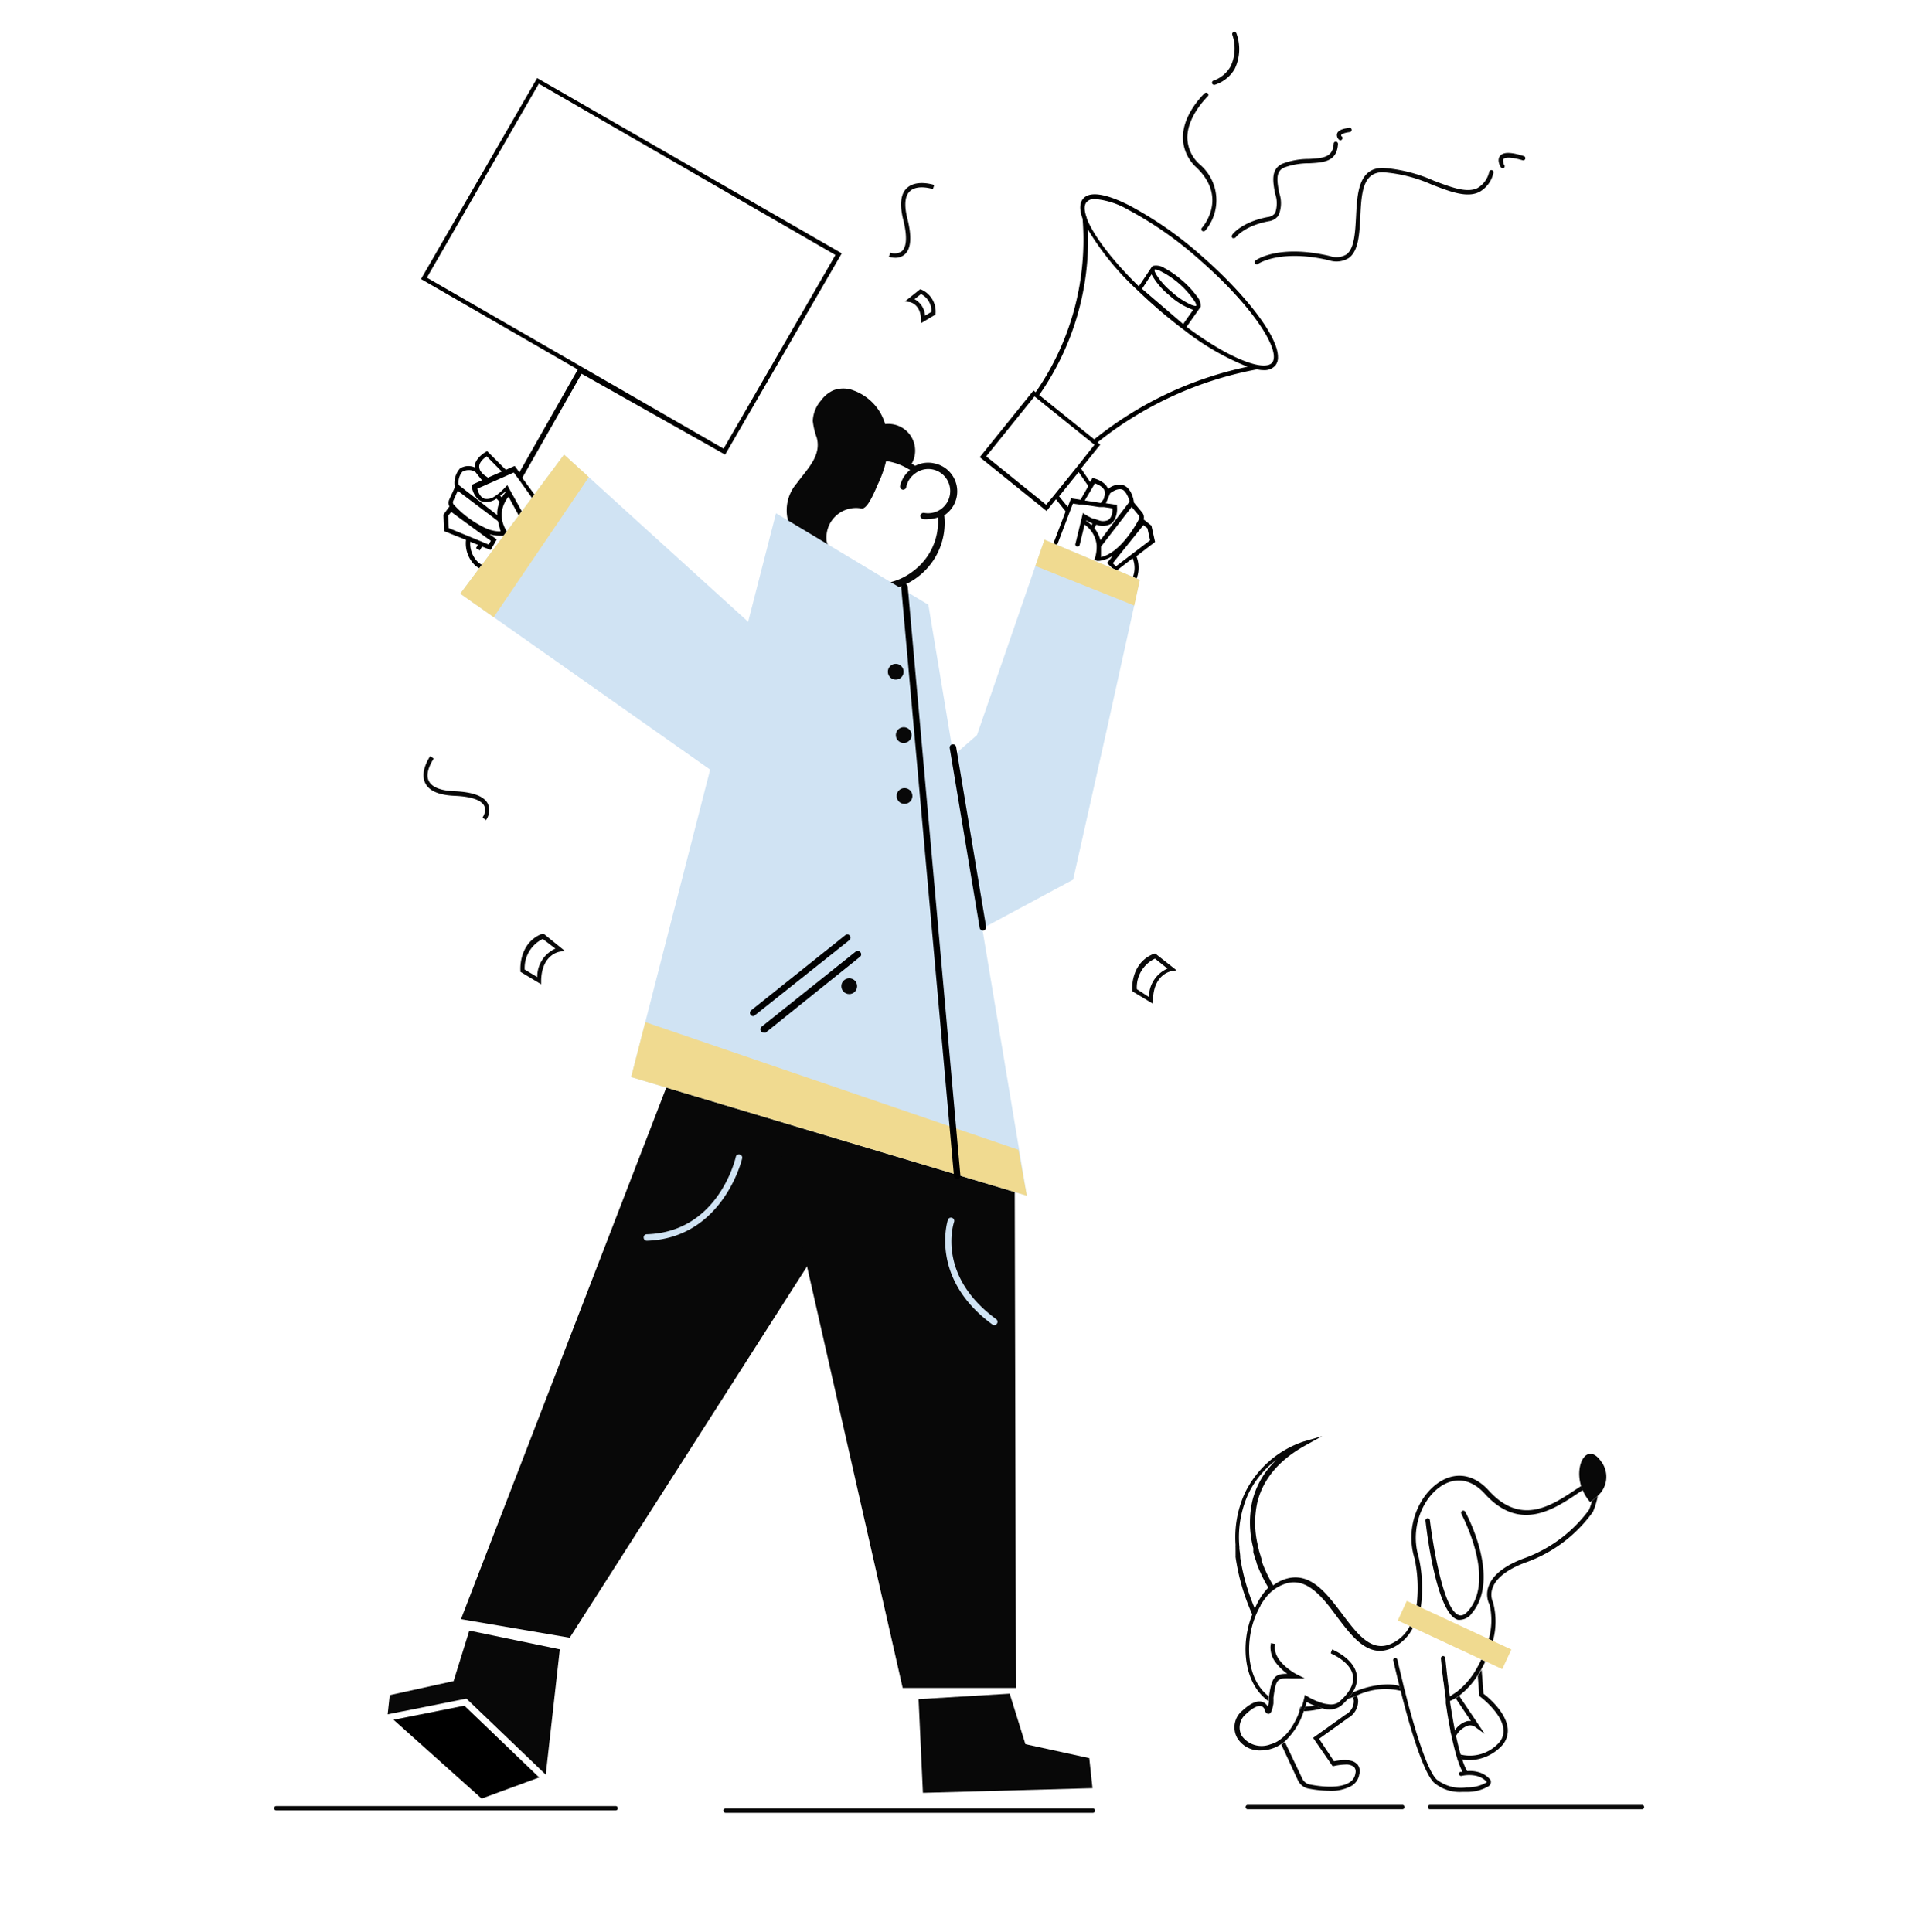 <svg id="Capa_6" data-name="Capa 6" xmlns="http://www.w3.org/2000/svg" viewBox="0 0 220.9 222.71"><title>Mesa de trabajo 13</title><path d="M138.49,29.52a42.51,42.51,0,0,0-8.46-5.9c-1.86-.93-4.27-1.81-5.21-.73-.43.49-.45,1.27-.07,2.32h0a30.77,30.77,0,0,1-5.41,20L119.1,45l-6.2,7.69,7.7,6.2,1.08-1.35,1.09,1.37V59l-1.37,3.6a.29.29,0,0,0,0,.09.25.25,0,0,0,.16.23.26.26,0,0,0,.27,0,.41.41,0,0,0,0-.09l0-.07,1.24-3.25.21-.55.35-.92.69.1h0l.36,0,2,.3h.1l.09,0h.14l.18,0,.5.07.51.08a2.65,2.65,0,0,1-.05.59,1.26,1.26,0,0,1-.32.64.69.69,0,0,1-.13.11,1.43,1.43,0,0,1-1.17,0,1.13,1.13,0,0,1-.24-.08,1.27,1.27,0,0,1-.23-.08l-.13,0a8.67,8.67,0,0,1-.88-.47l-.1-.06-.19-.12,0,.11-.12.5-.73,3a.06.06,0,0,1,0,0,.26.26,0,0,0,.2.26h.06a.26.26,0,0,0,.24-.19l.57-2.34v0a3.27,3.27,0,0,1,1.39,2.39v0h0v.23a4.22,4.22,0,0,1-.26,1.43l.29.13.09,0h.19a3.85,3.85,0,0,0,1.55-.58l-.66.83.41.4h0l.58.56.27-.21,1.69-1.3A2.94,2.94,0,0,1,130.3,67c-1,1.38-3.26,1.5-3.28,1.5a.26.26,0,0,0-.24.27A.25.25,0,0,0,127,69h0c.11,0,2.56-.13,3.67-1.71a3.52,3.52,0,0,0,.28-3.18l2.15-1.65-.42-1.88-.9-.72a.89.89,0,0,0-.18-.82l-.95-1.14h0v-.09c0-.06-.2-1.46-1.13-1.86a1.89,1.89,0,0,0-1.83.41c-.33-.91-1.59-1.22-1.65-1.23l-.18,0-.24.42L124.57,54l2.22-2.76-.32-.25a41.56,41.56,0,0,1,18.38-8.42h0a3.47,3.47,0,0,0,.75.09,1.68,1.68,0,0,0,1.33-.5,1.46,1.46,0,0,0,.33-1C147.28,38.63,143.18,33.6,138.49,29.52Zm-12.73,31h0a3.17,3.17,0,0,0-.6-.49h0l0-.06a7.28,7.28,0,0,0,.74.37Zm6,0,.46.36.31,1.39-3.94,3-.36-.36Zm-.56-1.14a.39.39,0,0,1,.05.45c-.49.92-2.22,3.88-4.38,4.38V63l3.54-4.58ZM127.43,58l.15-.34.16-.37.19-.45c.59-.42,1.06-.55,1.43-.4s.74,1,.81,1.37l-1.53,2v0l-1.84,2.45a3.62,3.62,0,0,0-.69-1.39,0,0,0,0,1,0,0l.22-.41h0a1.94,1.94,0,0,0,1.66-.08,1.27,1.27,0,0,0,.46-.52.34.34,0,0,0,.07-.15,2.75,2.75,0,0,0,.19-1.33l0-.19-1.28-.19h0Zm-.71.39,0,0a.18.18,0,0,0,.08,0Zm-1-1.92L126,56l.16-.29c.38.12,1,.42,1.14.9a.85.85,0,0,1,0,.5l-.08.2a.21.21,0,0,1,0,.12h0l-.08.13a2.37,2.37,0,0,1-.26.34l0,.05-.11,0L125,57.68h0l0,0Zm-.31-.45-.87,1.53,0,.05-1.12-.17-.38,1v0l-1-1.23,2.25-2.79Zm-1.1-2.47-2.92,3.62-.84,1-6.91-5.57,5.57-6.91,6.91,5.57Zm1.8-2.9-6.36-5.12a31.2,31.2,0,0,0,5.61-19.08A31.67,31.67,0,0,0,131,33.38l.19.18c.67.65,1.39,1.3,2.13,1.95.94.82,1.92,1.61,2.89,2.35l.28.21a29.77,29.77,0,0,0,7.27,4.2A41.81,41.81,0,0,0,126.08,50.65ZM134.7,34a8.07,8.07,0,0,0,2.79,1.71l-1.15,1.64-4.74-4.06,1.09-1.67A8.16,8.16,0,0,0,134.7,34Zm-1.65-2.94.09,0a1.4,1.4,0,0,1,.36.08,10.27,10.27,0,0,1,4.21,3.66c.12.22.16.38.13.44s-.22,0-.47-.07h0A8.28,8.28,0,0,1,135,33.62a8.15,8.15,0,0,1-1.85-2.12c0-.07-.06-.13-.08-.19A.58.58,0,0,1,133.05,31.06Zm13.52,10.76c-.92,1-4.86-.42-9.84-4.15l1.63-2.32,0,0a1.67,1.67,0,0,0-.43-1.19,10.39,10.39,0,0,0-1.7-1.83,10.25,10.25,0,0,0-2.05-1.43,1.74,1.74,0,0,0-1.25-.27.39.39,0,0,0-.21.14L131.23,33c-3-2.92-5.22-5.83-6-7.83,0,0,0,0,0-.06-.22-.6-.41-1.41,0-1.84a1.19,1.19,0,0,1,1-.33,9.22,9.22,0,0,1,3.66,1.17,42.25,42.25,0,0,1,8.35,5.84C144.56,35.46,147.67,40.55,146.57,41.82Z"/><path d="M61.9,9,48.51,32.16,66.58,42.59,59.85,54.44l-.54-.74-1,.44L58.14,54l-2-2-.17.09s-1.17.65-1.27,1.61a.19.19,0,0,0,0,.08v.09A1.79,1.79,0,0,0,53,54a2.51,2.51,0,0,0-.59,2.09v.08l-.62,1.36a.92.92,0,0,0,0,.84l-.69.94.09,1.91,2.51,1a3.53,3.53,0,0,0,1.11,3,4.19,4.19,0,0,0,2.68.82,6.52,6.52,0,0,0,1.31-.13.24.24,0,0,0,.18-.3.25.25,0,0,0-.29-.19s-2.26.5-3.56-.59a3,3,0,0,1-.94-2.4l.88.36-.22.39.44.25.25-.44,1,.39.7-1.21-.84-.61h0a3.85,3.85,0,0,0,1.16.18l.48,0h.1l.17,0-.06-.22.17-.23a4.14,4.14,0,0,1-.47-1l-.08-.31,0-.06v0h0a3,3,0,0,1-.05-.78h0a3.27,3.27,0,0,1,.39-1.31,2.67,2.67,0,0,1,.39-.58l.15.27,1,1.84a.15.15,0,0,0,.08.08.24.24,0,0,0,.14,0,.17.17,0,0,0,.12,0,.23.23,0,0,0,.11-.29.09.09,0,0,0,0,0l0-.09-1.11-2-.29-.52-.34-.62-.24.24a7.08,7.08,0,0,1-.83.77l-.2.15-.21.14a1.5,1.5,0,0,1-1.14.26c-.53-.17-.76-.83-.84-1.16l.94-.41.23-.11.24-.1,1.81-.8h0l.33-.15.65-.29.44.6.32.44,1.43,2,.78,1.07,0,.06a.25.25,0,1,0,.4-.29l-.92-1.26-1.47-2,6.84-12L83.56,52.4,97,29.2ZM56.56,62.32l-.25.44-.49-.2-.47-.2-3.64-1.5-.07-1.42L52,59l3.74,2.74.41.3Zm1-1.08a3.58,3.58,0,0,1-.92-.13,2.81,2.81,0,0,1-.49-.16,11.59,11.59,0,0,1-3.85-2.78.4.4,0,0,1-.07-.45l.52-1.16,4.13,3.12.4.3h0l.09.07.31,1.18Zm.72-4.63,0,.1,0,0a3.43,3.43,0,0,0-.45.63l-.2-.21A6.09,6.09,0,0,0,58.28,56.61Zm-3.92-.73,0,.19c0,.06.23,1.43,1.23,1.74a2,2,0,0,0,1.62-.35l.36.39a3.64,3.64,0,0,0-.26,1,2.21,2.21,0,0,0,0,.52l-.18-.14h0L52.86,55.9a1.88,1.88,0,0,1,.42-1.53,1.54,1.54,0,0,1,1.48,0l.32.41.22.27.24.3Zm3.4-1.5-1.56.68a.22.22,0,0,0-.08-.09L56,54.89a2.25,2.25,0,0,1-.43-.35h0l-.17-.21a1,1,0,0,1-.18-.55c0-.54.58-1,.87-1.18l1.56,1.58.18.18Zm25.62-2.67L49.19,32,62.09,9.65,96.27,29.39Z"/><path d="M126.43,64.76v0h.09Z" fill="#090909"/><polygon points="131.35 66.83 130.7 69.79 127.52 84.18 123.66 101.38 106.23 110.75 102.9 93.17 112.58 84.72 119.31 65.23 120.36 62.2 121.38 62.63 121.81 62.81 126.14 64.63 126.43 64.76 126.52 64.8 126.53 64.8 126.6 64.83 128.01 65.42 128.02 65.43 128.87 65.78 130.57 66.5 131.03 66.7 131.35 66.83" fill="#d0e3f3"/><path d="M107.55,53.38a3.25,3.25,0,0,0-2.09.31,4.5,4.5,0,0,0-.41-.25,1.23,1.23,0,0,0,.14-.25A3.08,3.08,0,0,0,102,48.88a6.23,6.23,0,0,0-.56-1.31A5.94,5.94,0,0,0,98.35,45,3.2,3.2,0,0,0,96,45a3.65,3.65,0,0,0-1.41,1.18,3.8,3.8,0,0,0-.93,2.34,8.3,8.3,0,0,0,.46,1.94c.55,2.08-1.1,3.59-2.31,5.25a4.72,4.72,0,0,0-1,4.3,6,6,0,0,0,.26.71A10.51,10.51,0,0,0,92,62.24a20.15,20.15,0,0,0,2.76,3.29.84.84,0,0,0,.44.27.34.34,0,0,0,.2,0A7.94,7.94,0,0,0,101,68.06a8.17,8.17,0,0,0,2-.26l.1,0a4.89,4.89,0,0,0,.71-.23,7.82,7.82,0,0,0,5-8.18,3.29,3.29,0,0,0-1.23-6Zm1.9,3.7a2.5,2.5,0,0,1-.8,1.42,2,2,0,0,1-.33.25,2.21,2.21,0,0,1-.34.18,2.56,2.56,0,0,1-1.48.18.37.37,0,0,0-.43.28v0a.38.38,0,0,0,.3.44,3,3,0,0,0,.6,0,3.21,3.21,0,0,0,1.11-.2,7.1,7.1,0,0,1-2.72,6.09A7.21,7.21,0,0,1,102,67.23a7.59,7.59,0,0,1-1.07.08,7.13,7.13,0,0,1-5-2.07,7.09,7.09,0,0,0,.51-1.12c-.14-.17-.3-.34-.47-.53a2.58,2.58,0,0,1-.71-1.2,3.41,3.41,0,0,1,4-3.79c.78.17,1.74-2.51,2-3,.1-.22.2-.45.29-.68a13.62,13.62,0,0,0,.56-1.78,6.71,6.71,0,0,1,2.59.93.59.59,0,0,1,.17.1A3.31,3.31,0,0,0,103.72,56a.38.38,0,0,0,.3.44h0a.37.37,0,0,0,.41-.3,2.51,2.51,0,0,1,1-1.55,1.9,1.9,0,0,1,.33-.22,2.52,2.52,0,0,1,1.68-.27A2.54,2.54,0,0,1,109.45,57.08Z" fill="#080808"/><polygon points="78.95 119.72 53.12 186.61 65.65 188.75 103.22 129.96 78.95 119.72" fill="#080808"/><polygon points="88.74 127.2 104.02 194.54 117.07 194.54 116.92 132.57 88.74 127.2" fill="#080808"/><polygon points="118.32 137.8 116.93 137.38 110.67 135.51 109.9 135.27 101.44 132.74 89.16 129.06 76.78 125.34 72.73 124.13 74.36 117.8 81.83 88.7 86.21 71.67 86.21 71.66 89.42 59.15 91.88 60.63 94.04 61.92 94.51 62.21 94.98 62.49 96.74 63.55 102.8 67.19 103.29 67.48 103.75 67.76 103.86 67.83 104.66 68.31 106.98 69.7 109.66 85.82 109.87 87.08 113.19 107.01 113.23 107.25 118.32 137.8" fill="#d0e3f3"/><path d="M86.79,117.11a.4.4,0,0,1-.29-.14.38.38,0,0,1,.06-.53l10.85-8.66a.37.37,0,1,1,.46.58L87,117A.41.41,0,0,1,86.79,117.11Z"/><circle cx="97.86" cy="113.66" r="0.91" fill="#080808"/><path d="M88,119a.41.41,0,0,1-.3-.14.38.38,0,0,1,.06-.53l10.85-8.66a.36.36,0,0,1,.52.06.37.37,0,0,1,0,.52L88.24,119A.4.4,0,0,1,88,119Z"/><path d="M56.39,61.56h0Z"/><polygon points="98.65 82.97 88.18 93.17 81.83 88.7 56.89 71.13 53.04 68.42 55.23 65.49 55.53 65.09 58.05 61.71 58.09 61.65 58.24 61.45 58.41 61.22 59.82 59.35 59.96 59.15 60.13 58.93 61.33 57.32 61.49 57.11 61.64 56.9 65 52.4 67.85 54.99 86.21 71.66 86.21 71.67 98.65 82.97" fill="#d0e3f3"/><polygon points="105.85 195.83 116.35 195.2 118.16 201.02 125.52 202.63 125.89 206.09 106.35 206.63 105.85 195.83" fill="#080808"/><polygon points="64.51 190.09 62.89 204.53 53.75 195.77 44.67 197.58 44.91 195.37 52.27 193.75 54.08 187.93 64.51 190.09" fill="#080808"/><polygon points="62.14 204.85 55.5 207.29 46.95 199.64 45.35 198.21 53.51 196.58 61.98 204.71 61.99 204.72 62 204.72 62.14 204.85"/><circle cx="103.22" cy="77.42" r="0.91" fill="#080808"/><circle cx="104.14" cy="84.72" r="0.91" fill="#080808"/><circle cx="104.23" cy="91.74" r="0.91" fill="#080808"/><path d="M113.26,107.25a.38.38,0,0,1-.37-.32l-3.45-20.71a.37.37,0,0,1,.31-.43.37.37,0,0,1,.43.31l3.45,20.71a.38.38,0,0,1-.31.43Z"/><path d="M74.54,143a.37.37,0,0,1-.37-.37.36.36,0,0,1,.36-.38c8.17-.25,10.18-8.56,10.26-8.92a.37.37,0,0,1,.45-.28.38.38,0,0,1,.28.45c0,.09-2.21,9.23-11,9.5Z" fill="#d0e3f3"/><path d="M114.57,152.72a.38.38,0,0,1-.22-.07c-7.3-5.35-5.14-12-5.12-12.06a.37.37,0,1,1,.71.24c-.08.25-2,6.2,4.86,11.21a.38.38,0,0,1-.23.68Z" fill="#d0e3f3"/><path d="M106.18,33.38l-.14-.05-1.76,1.41.57.08s1.24.21,1.28,2v.43l1.68-1v-.13A2.77,2.77,0,0,0,106.18,33.38Zm.42,3a2.33,2.33,0,0,0-1.22-1.9l.75-.59a2.19,2.19,0,0,1,1.2,2.05Z" fill="#090909"/><path d="M133.14,109.91l-.14,0c-2.77,1.06-2.53,4.17-2.53,4.2v.13l2.39,1.44v-.43c.07-3,2.08-3.31,2.16-3.33l.56-.09Zm-.74,5L131,114a3.68,3.68,0,0,1,2.09-3.52l1.44,1.15A3.56,3.56,0,0,0,132.4,114.86Z" fill="#090909"/><path d="M62.64,107.61l-.14,0c-2.76,1.06-2.53,4.17-2.53,4.2V112l2.39,1.44V113c.07-3,2.08-3.31,2.17-3.32l.55-.09Zm-.73,5-1.45-.87a3.71,3.71,0,0,1,2.09-3.52L64,109.33A3.54,3.54,0,0,0,61.91,112.57Z" fill="#090909"/><path d="M103.16,29.71a2.27,2.27,0,0,1-.73-.12l.17-.47a1.47,1.47,0,0,0,1.33-.17c.4-.36.74-1.28.15-3.64-.44-1.74-.29-3,.44-3.65,1.1-1,3.06-.37,3.14-.34l-.16.47s-1.76-.58-2.64.24c-.59.54-.69,1.61-.3,3.16.53,2.09.43,3.48-.3,4.13A1.59,1.59,0,0,1,103.16,29.71Z" fill="#090909"/><path d="M56,94.52l-.4-.3a1.45,1.45,0,0,0,.21-1.32c-.23-.48-1-1.08-3.44-1.18-1.8-.08-2.93-.57-3.37-1.47-.66-1.35.52-3,.57-3.11l.41.29S48.88,89,49.41,90c.35.72,1.34,1.12,2.94,1.19,2.15.09,3.45.58,3.87,1.46A1.93,1.93,0,0,1,56,94.52Z" fill="#090909"/><path d="M125.94,208.93H83.61a.25.25,0,0,1,0-.5h42.33a.25.25,0,0,1,0,.5Z" fill="#080808"/><path d="M161.6,208.52H143.78a.25.25,0,0,1,0-.5H161.6a.25.25,0,0,1,0,.5Z" fill="#080808"/><path d="M70.94,208.65H31.84a.25.25,0,0,1-.25-.25.25.25,0,0,1,.25-.25h39.1a.25.25,0,0,1,.25.25A.25.25,0,0,1,70.94,208.65Z" fill="#080808"/><path d="M142.19,27.44a.28.28,0,0,1-.15,0,.25.25,0,0,1-.06-.35c0-.06,1.09-1.51,4.13-2.08a1.21,1.21,0,0,0,.82-.45,3.35,3.35,0,0,0,0-2.25c-.25-1.34-.54-2.85.89-3.46a8.52,8.52,0,0,1,3-.53c1.76-.09,2.77-.22,2.86-1.76a.24.24,0,0,1,.27-.23.25.25,0,0,1,.23.26c-.12,2.07-1.68,2.14-3.34,2.23a8.31,8.31,0,0,0-2.84.48c-1,.43-.88,1.43-.6,2.91a3.61,3.61,0,0,1-.08,2.63,1.67,1.67,0,0,1-1.13.66c-2.83.53-3.81,1.87-3.82,1.88A.25.25,0,0,1,142.19,27.44Z" fill="#080808"/><path d="M154.48,16.17a.27.27,0,0,1-.17-.06.72.72,0,0,1-.24-.69c.1-.36.55-.58,1.4-.69a.23.23,0,0,1,.28.21.24.24,0,0,1-.21.28c-.92.12-1,.34-1,.34s0,.14.09.17a.25.25,0,0,1,0,.35A.25.25,0,0,1,154.48,16.17Z" fill="#080808"/><path d="M144.82,30.47a.25.25,0,0,1-.14-.45c.1-.08,2.68-1.9,8.6-.5a2.21,2.21,0,0,0,1.88-.2c.92-.7,1-2.56,1.1-4.36.13-2.63.27-5.61,3.09-5.61h0a17.37,17.37,0,0,1,5.83,1.46c2.07.79,3.85,1.46,5.06.87a2.87,2.87,0,0,0,1.37-1.9.25.25,0,0,1,.31-.17.26.26,0,0,1,.17.32,3.34,3.34,0,0,1-1.63,2.2c-1.41.69-3.28,0-5.46-.85a16.86,16.86,0,0,0-5.66-1.43h0c-2.34,0-2.46,2.49-2.59,5.13-.1,2-.2,3.9-1.3,4.74a2.68,2.68,0,0,1-2.3.28c-5.66-1.33-8.17.41-8.19.42A.2.2,0,0,1,144.82,30.47Z" fill="#080808"/><path d="M173.14,19.37a.25.25,0,0,1-.21-.12c-.05-.08-.46-.77-.09-1.26s1.26-.48,2.75,0a.25.25,0,0,1,.17.31.24.24,0,0,1-.31.17c-1.75-.51-2.13-.23-2.21-.13s0,.59.11.69a.24.24,0,0,1-.08.34A.2.2,0,0,1,173.14,19.37Z" fill="#080808"/><path d="M138.68,26.66a.27.27,0,0,1-.17-.06.25.25,0,0,1,0-.35c.12-.14,3-3.46-.64-6.95a4.71,4.71,0,0,1-1.56-3.47c0-2.71,2.41-5,2.51-5.08a.25.25,0,0,1,.35,0,.25.25,0,0,1,0,.36s-2.33,2.22-2.35,4.72a4.2,4.2,0,0,0,1.41,3.1,5.41,5.41,0,0,1,.66,7.64A.25.25,0,0,1,138.68,26.66Z" fill="#080808"/><path d="M139.91,9.78a.25.25,0,0,1-.07-.49,3.66,3.66,0,0,0,1.95-1.61A4.83,4.83,0,0,0,142,4a.24.24,0,0,1,.17-.31.25.25,0,0,1,.31.17,5.26,5.26,0,0,1-.21,4.1A4.09,4.09,0,0,1,140,9.77Z" fill="#080808"/><polygon points="72.73 124.13 74.36 117.8 117.36 132.52 118.32 137.8 72.73 124.13" fill="#f0da90"/><path d="M110.3,135.87a.36.36,0,0,1-.37-.34l-6.08-67.85a.39.39,0,0,1,.34-.41.39.39,0,0,1,.41.34l6.07,67.86a.37.37,0,0,1-.34.4Z"/><polygon points="67.85 54.99 56.89 71.13 53.04 68.42 55.23 65.49 55.53 65.09 58.05 61.71 58.09 61.65 58.24 61.45 58.41 61.22 59.82 59.35 59.96 59.15 60.13 58.93 61.33 57.32 61.49 57.11 61.64 56.9 65 52.4 67.85 54.99" fill="#f0da90"/><polygon points="131.35 66.83 130.7 69.79 128.32 68.83 128.31 68.83 127.46 68.49 119.31 65.23 120.36 62.2 121.38 62.63 121.81 62.81 126.14 64.63 126.43 64.76 126.52 64.8 126.53 64.8 126.6 64.83 128.01 65.42 128.02 65.43 128.87 65.78 130.57 66.5 131.03 66.7 131.35 66.83" fill="#f0da90"/><path d="M189.21,208.52H164.78a.25.25,0,0,1,0-.5h24.43a.25.25,0,0,1,0,.5Z" fill="#080808"/><path d="M162.69,187.52l-.23-.11a4.43,4.43,0,0,1-2.19,2.05c-2.28,1-3.91-1.19-5.64-3.49s-3.49-4.61-6.07-4.1a4.57,4.57,0,0,0-1.85.85,16.13,16.13,0,0,1-1.33-2.81.31.31,0,0,1,0-.07l0-.12c-.08-.25-.21-.7-.32-1.05,0-.14-.07-.27-.1-.36l0-.14a11,11,0,0,1-.08-5c.65-2.69,2.51-4.9,5.52-6.57l1.95-1.08-2.14.62a11.64,11.64,0,0,0-6.75,5.91,12.29,12.29,0,0,0-1.08,6,2.11,2.11,0,0,0,0,.35.76.76,0,0,0,0,.15.22.22,0,0,0,0,.08c0,.18,0,.37,0,.52a1,1,0,0,1,0,.15.88.88,0,0,0,0,.16,24.91,24.91,0,0,0,1.92,6.61,10.85,10.85,0,0,0-.7,2.76c-.3,2.51.26,5.58,2.59,7.25,0-.08,0-.18,0-.28s0-.1,0-.15,0-.1,0-.14c-2-1.57-2.46-4.34-2.18-6.62a9.78,9.78,0,0,1,1.24-3.82l0-.05a7.8,7.8,0,0,1,.59-.87l0,0a4.65,4.65,0,0,1,2.66-1.73c2.27-.45,4,1.77,5.57,3.92,1.77,2.34,3.6,4.76,6.24,3.64a5,5,0,0,0,2.46-2.29ZM144.6,185.4a24.49,24.49,0,0,1-1.68-5.85s0-.05,0-.08c0-.32-.08-.73-.1-1,0-.06,0-.11,0-.16a12.07,12.07,0,0,1,1-6.08,10.56,10.56,0,0,1,3.29-4,9.63,9.63,0,0,0-2.8,4.75,11.46,11.46,0,0,0,.11,5.45h0a.11.11,0,0,0,0,.05s0,.1,0,.15l0,.1s0,.1,0,.16.1.36.17.54,0,.18.07.26h0l.12.35s0,0,0,0l0,.07a16.06,16.06,0,0,0,1.37,2.86A7.56,7.56,0,0,0,144.6,185.4Z" fill="#080808"/><path d="M144.54,178.93h0c0-.05,0-.1,0-.16S144.52,178.87,144.54,178.93Z" fill="#080808"/><path d="M149.81,197h0l-.09.24.13-.24Zm0,0h0l-.09.24.13-.24Zm.05-.25c0,.08-.05.16-.08.25l-.09.24.13-.24.13-.25Zm0,0c0,.08-.05.16-.08.25l-.09.24.13-.24.13-.25Zm0,0c0,.08-.05.16-.08.25l-.09.24.13-.24.13-.25Zm6.45,6.51c-.44-.43-1.32-.52-2.59-.27L152,200.4l3.35-2.4a2.26,2.26,0,0,0,1.15-2,2.1,2.1,0,0,0-.13-.55c-.16,0-.31.12-.47.18a1.17,1.17,0,0,1,.1.41,1.75,1.75,0,0,1-.94,1.57l-3.75,2.68,2.24,3.25.16,0a6.44,6.44,0,0,1,1.31-.17,1.46,1.46,0,0,1,1,.27.8.8,0,0,1,.16.76,1.4,1.4,0,0,1-.64,1c-1.45,1-4.7.24-4.73.24a1.25,1.25,0,0,1-.75-.66l-2-4.21a2.86,2.86,0,0,1-.41.3h0l1.91,4.11a1.75,1.75,0,0,0,1.08.93,13.06,13.06,0,0,0,2.55.28,4.75,4.75,0,0,0,2.59-.59,1.88,1.88,0,0,0,.85-1.29A1.26,1.26,0,0,0,156.31,203.23Zm-6.45-6.51c0,.08-.05.16-.08.25l-.09.24.13-.24.13-.25Zm0,0c0,.08-.05.16-.08.25l-.09.24.13-.24.13-.25Zm0,0c0,.08-.05.16-.08.25l-.09.24.13-.24.13-.25Zm0,0c0,.08-.05.16-.08.25l-.09.24.13-.24.13-.25Zm-.05.25h0l-.09.24.13-.24Zm0,0h0l-.09.24.13-.24Z" fill="#080808"/><path d="M168.29,202.21l.18.56a3.35,3.35,0,0,0,.79.09,5.23,5.23,0,0,0,3.79-1.65,2.55,2.55,0,0,0,.69-2c-.19-1.9-2.31-3.65-2.79-4l-.22-2.77c-.14.25-.28.5-.44.73l.18,2.3.09.07s2.5,1.86,2.68,3.74a2,2,0,0,1-.56,1.63A4.53,4.53,0,0,1,168.29,202.21Z" fill="#080808"/><path d="M167.63,199.44c0,.23.09.45.13.66a2.56,2.56,0,0,1,1.41-1.22,1,1,0,0,1,.78.13l1.14.83-2.94-4.38a4.81,4.81,0,0,1-.41.27l1.76,2.63a1.54,1.54,0,0,0-.42,0A2.58,2.58,0,0,0,167.63,199.44Z" fill="#080808"/><path d="M149.86,196.72c0,.08-.05.16-.08.25h0l.13-.25Z" fill="#d0e3f3"/><path d="M150.23,197.22a8.56,8.56,0,0,0,2.19-.35c-.15,0-.31-.08-.48-.14a3.52,3.52,0,0,1-.45-.16,6.63,6.63,0,0,1-1.08.13l-.09.27Z" fill="#080808"/><path d="M155,195.43l0,0h0Z" fill="#d0e3f3"/><path d="M149.86,196.72c0,.08-.05.16-.08.25h0l.13-.25ZM155,195.4l0,0,0,0Zm-5.14,1.32c0,.08-.05.16-.08.25h0l.13-.25Zm0,0c0,.08-.05.16-.08.25h0l.13-.25Zm0,0c0,.08-.05.16-.08.25l-.09.24.13-.24.13-.25ZM155,195.4l0,0,0,0Zm-5.14,1.32c0,.08-.05.16-.08.25h0l.13-.25Zm0,0c0,.08-.05.16-.08.25h0l.13-.25Zm0,0c0,.08-.05.16-.08.25h0l.13-.25Z" fill="#080808"/><path d="M163,179.6a16.19,16.19,0,0,1,.24,5.43l.48.22a16.1,16.1,0,0,0-.24-5.78c-1.08-3.55.62-7.08,2.81-8.33,1.64-.94,3.34-.58,4.79,1,4,4.43,7.88,1.88,10.69,0l.63-.42a2.29,2.29,0,0,1-.1-.23,2.25,2.25,0,0,1-.08-.24l0,0-.69.45c-2.8,1.86-6.29,4.18-10,.06-1.6-1.75-3.57-2.15-5.4-1.11C163.66,172.05,161.83,175.83,163,179.6Z" fill="#080808"/><path d="M171.55,188.9l.23.11.25.11a8.45,8.45,0,0,0,.05-4.32l0-.05A2.19,2.19,0,0,1,172,183c.4-1.12,1.68-2.12,3.71-2.89a16.21,16.21,0,0,0,7.85-5.87,8.9,8.9,0,0,0,.56-1.84,3.06,3.06,0,0,1-.33.31h0a3.6,3.6,0,0,1-.33.25,8.08,8.08,0,0,1-.35,1.05,16.05,16.05,0,0,1-7.58,5.62c-2.2.84-3.55,1.92-4,3.21a2.64,2.64,0,0,0,.12,2.11A7.84,7.84,0,0,1,171.55,188.9Z" fill="#080808"/><path d="M167,195.56c0,.08,0,.17,0,.26l0,.26a4.48,4.48,0,0,0,.69-.35,4.81,4.81,0,0,0,.41-.27l.08-.06a8.83,8.83,0,0,0,2.06-2.26c.16-.23.3-.48.44-.73s.33-.61.48-.93l-.24-.11-.23-.1a1.42,1.42,0,0,0-.08.18v0c-.14.28-.28.54-.43.81h0a9,9,0,0,1-2.29,2.71l-.06.05-.42.27A3.58,3.58,0,0,1,167,195.56Z" fill="#080808"/><path d="M155.29,195.83l.56-.22c.16-.06.31-.13.47-.18a7.63,7.63,0,0,1,5.08-.56c0-.1-.05-.19-.07-.28s-.05-.19-.07-.28a5.57,5.57,0,0,0-1.44-.18,10.58,10.58,0,0,0-3.72.84l-.23.09h0a1.5,1.5,0,0,1-.15.23.61.61,0,0,1-.1.14A3.74,3.74,0,0,1,155.29,195.83Z" fill="#080808"/><path d="M144.78,179.73l-.09-.26h0C144.73,179.56,144.76,179.65,144.78,179.73Z" fill="#080808"/><path d="M182.2,171.28a2.25,2.25,0,0,0,.08.24,2.29,2.29,0,0,0,.1.23,4.77,4.77,0,0,0,.86,1.36,1.48,1.48,0,0,0,.18-.13,3.6,3.6,0,0,0,.33-.25h0a3.06,3.06,0,0,0,.33-.31,2.91,2.91,0,0,0,.41-4C182.92,166.18,181.4,168.72,182.2,171.28Z" fill="#080808"/><polygon points="161.07 186.76 162.46 187.41 162.69 187.52 162.93 187.63 170.74 191.27 170.97 191.37 171.21 191.48 173.11 192.37 174.16 190.11 172.03 189.12 171.78 189.01 171.55 188.9 163.7 185.25 163.22 185.03 162.11 184.51 161.72 185.35 161.49 185.85 161.07 186.76" fill="#f0da90"/><path d="M160.58,191.4c0,.15.28,1.31.68,2.91,0,.09.05.18.07.28s0,.18.07.28c.93,3.7,2.49,9.2,3.82,10.56a4.54,4.54,0,0,0,3.28,1.09l.57,0a4.81,4.81,0,0,0,2.41-.62.59.59,0,0,0,.27-.29.56.56,0,0,0,0-.47,2.71,2.71,0,0,0-1.46-.92,3.58,3.58,0,0,0-1.23-.1,7.09,7.09,0,0,1-.56-1.33l-.18-.56c-.19-.64-.36-1.35-.53-2.11,0-.21-.09-.43-.13-.66-.22-1.11-.41-2.27-.58-3.36l0-.26c0-.09,0-.18,0-.26-.06-.43-.12-.83-.17-1.22s-.09-.75-.13-1.08c-.15-1.29-.23-2.16-.24-2.19a.25.25,0,0,0-.5.05c0,.08.05.53.13,1.23,0,.3.07.66.12,1.05h0c0,.13,0,.26.05.39.07.59.16,1.26.26,2a2,2,0,0,0,0,.24l0,.26c.06.37.12.74.17,1.11.11.66.23,1.33.36,2,0,.22.09.44.13.66s.11.5.17.75.19.79.29,1.15.13.46.2.68c0,.05,0,.11.05.16a9.68,9.68,0,0,0,.56,1.4l-.21,0-.07,0a.24.24,0,0,0-.12.27.25.25,0,0,0,.29.19,3.79,3.79,0,0,1,1.74,0,2.39,2.39,0,0,1,1.15.67c0,.06,0,.07-.07.11A4.37,4.37,0,0,1,169,206a4.49,4.49,0,0,1-3.46-.92c-1-1-2.19-4.76-3.1-8.08-.18-.66-.35-1.31-.5-1.91,0-.1,0-.2-.08-.3a2.81,2.81,0,0,0-.08-.31l-.22-.93-.35-1.46c-.11-.49-.17-.77-.18-.79a.25.25,0,1,0-.49.1Z" fill="#080808"/><path d="M155,195.43l0,0h0Z" fill="#d0e3f3"/><path d="M149.69,197.21l.13-.24.13-.25h-.09c0,.08-.05.16-.08.25Z" fill="#d0e3f3"/><path d="M142.57,200.3a3,3,0,0,0,2.71,1.44,4.12,4.12,0,0,0,1.16-.17,3.9,3.9,0,0,0,1.2-.57h0a2.86,2.86,0,0,0,.41-.3h0a8.19,8.19,0,0,0,2.18-3.46l.09-.25.09-.27.15-.57a8.41,8.41,0,0,0,.93.44,3.52,3.52,0,0,0,.45.16c.17.06.33.1.48.14a2.3,2.3,0,0,0,2.09-.28,7.93,7.93,0,0,0,.77-.76h0a3.74,3.74,0,0,0,.32-.4.61.61,0,0,0,.1-.14,1.5,1.5,0,0,0,.15-.23h0l.14-.25a2.75,2.75,0,0,0,.35-1.8c-.32-1.89-2.73-2.88-2.83-2.93l-.14.35,0,.12s2.26.93,2.53,2.55a2.25,2.25,0,0,1-.19,1.28,3.47,3.47,0,0,1-.25.46,5.11,5.11,0,0,1-.42.56l0,0a4.67,4.67,0,0,1-.38.4h0l-.4.37a1.69,1.69,0,0,1-1.23.22,2.71,2.71,0,0,1-.52-.09h0a7.43,7.43,0,0,1-1.85-.8l0,0-.3-.18-.07.35s-.09.43-.28,1H150l-.13.25-.13.24h0l0,.06a8.89,8.89,0,0,1-1.07,2.07h0a5.2,5.2,0,0,1-1.16,1.18,3.25,3.25,0,0,1-1.12.55,2.8,2.8,0,0,1-3.31-1,2,2,0,0,1,.51-2.5c.71-.68,1.33-1,1.73-.9a.57.57,0,0,1,.39.35,1.08,1.08,0,0,0,.11.3.41.41,0,0,0,.33.24h0c.24,0,.42-.21.59-1.2,0-.08,0-.17,0-.27a1.93,1.93,0,0,0,0-.27s0-.08,0-.12c.3-2.29.48-2.28,2.15-2.23l1.47,0-1-.5s-2.87-1.51-2.41-3.48l-.08,0-.41-.09a3,3,0,0,0-.06.42,2.87,2.87,0,0,0,.63,1.86,6.14,6.14,0,0,0,1.31,1.26h0c-1.38,0-1.79.31-2.1,2.53,0,0,0,.09,0,.14s0,.1,0,.15,0,.2,0,.28c-.05.34-.09.58-.13.73a1.11,1.11,0,0,0-.72-.61c-.59-.14-1.33.2-2.2,1A2.49,2.49,0,0,0,142.57,200.3Z" fill="#080808"/><path d="M155,195.43l0,0h0Z" fill="#080808"/><path d="M149.69,197.21l.13-.24.13-.25h-.09c0,.08-.05.16-.08.25Z" fill="#080808"/><path d="M142.3,178.36a2.6,2.6,0,0,1,0-.35h0A2.11,2.11,0,0,0,142.3,178.36Z" fill="#080808"/><path d="M144.41,178.46h0Z" fill="#080808"/><path d="M144.94,180.18h0a.14.14,0,0,1,0-.07Z" fill="#080808"/><path d="M164.27,175.32c.12,1.08,1.25,10.62,3.71,11.36a1.27,1.27,0,0,0,.34,0,1.74,1.74,0,0,0,1.29-.76c3.37-4-.6-11.38-.77-11.69a.25.25,0,0,0-.44.24c0,.07,4,7.38.83,11.13-.4.47-.76.66-1.1.55-1.82-.55-3-8.08-3.36-10.94a.24.24,0,0,0-.28-.22A.26.26,0,0,0,164.27,175.32Z" fill="#080808"/></svg>